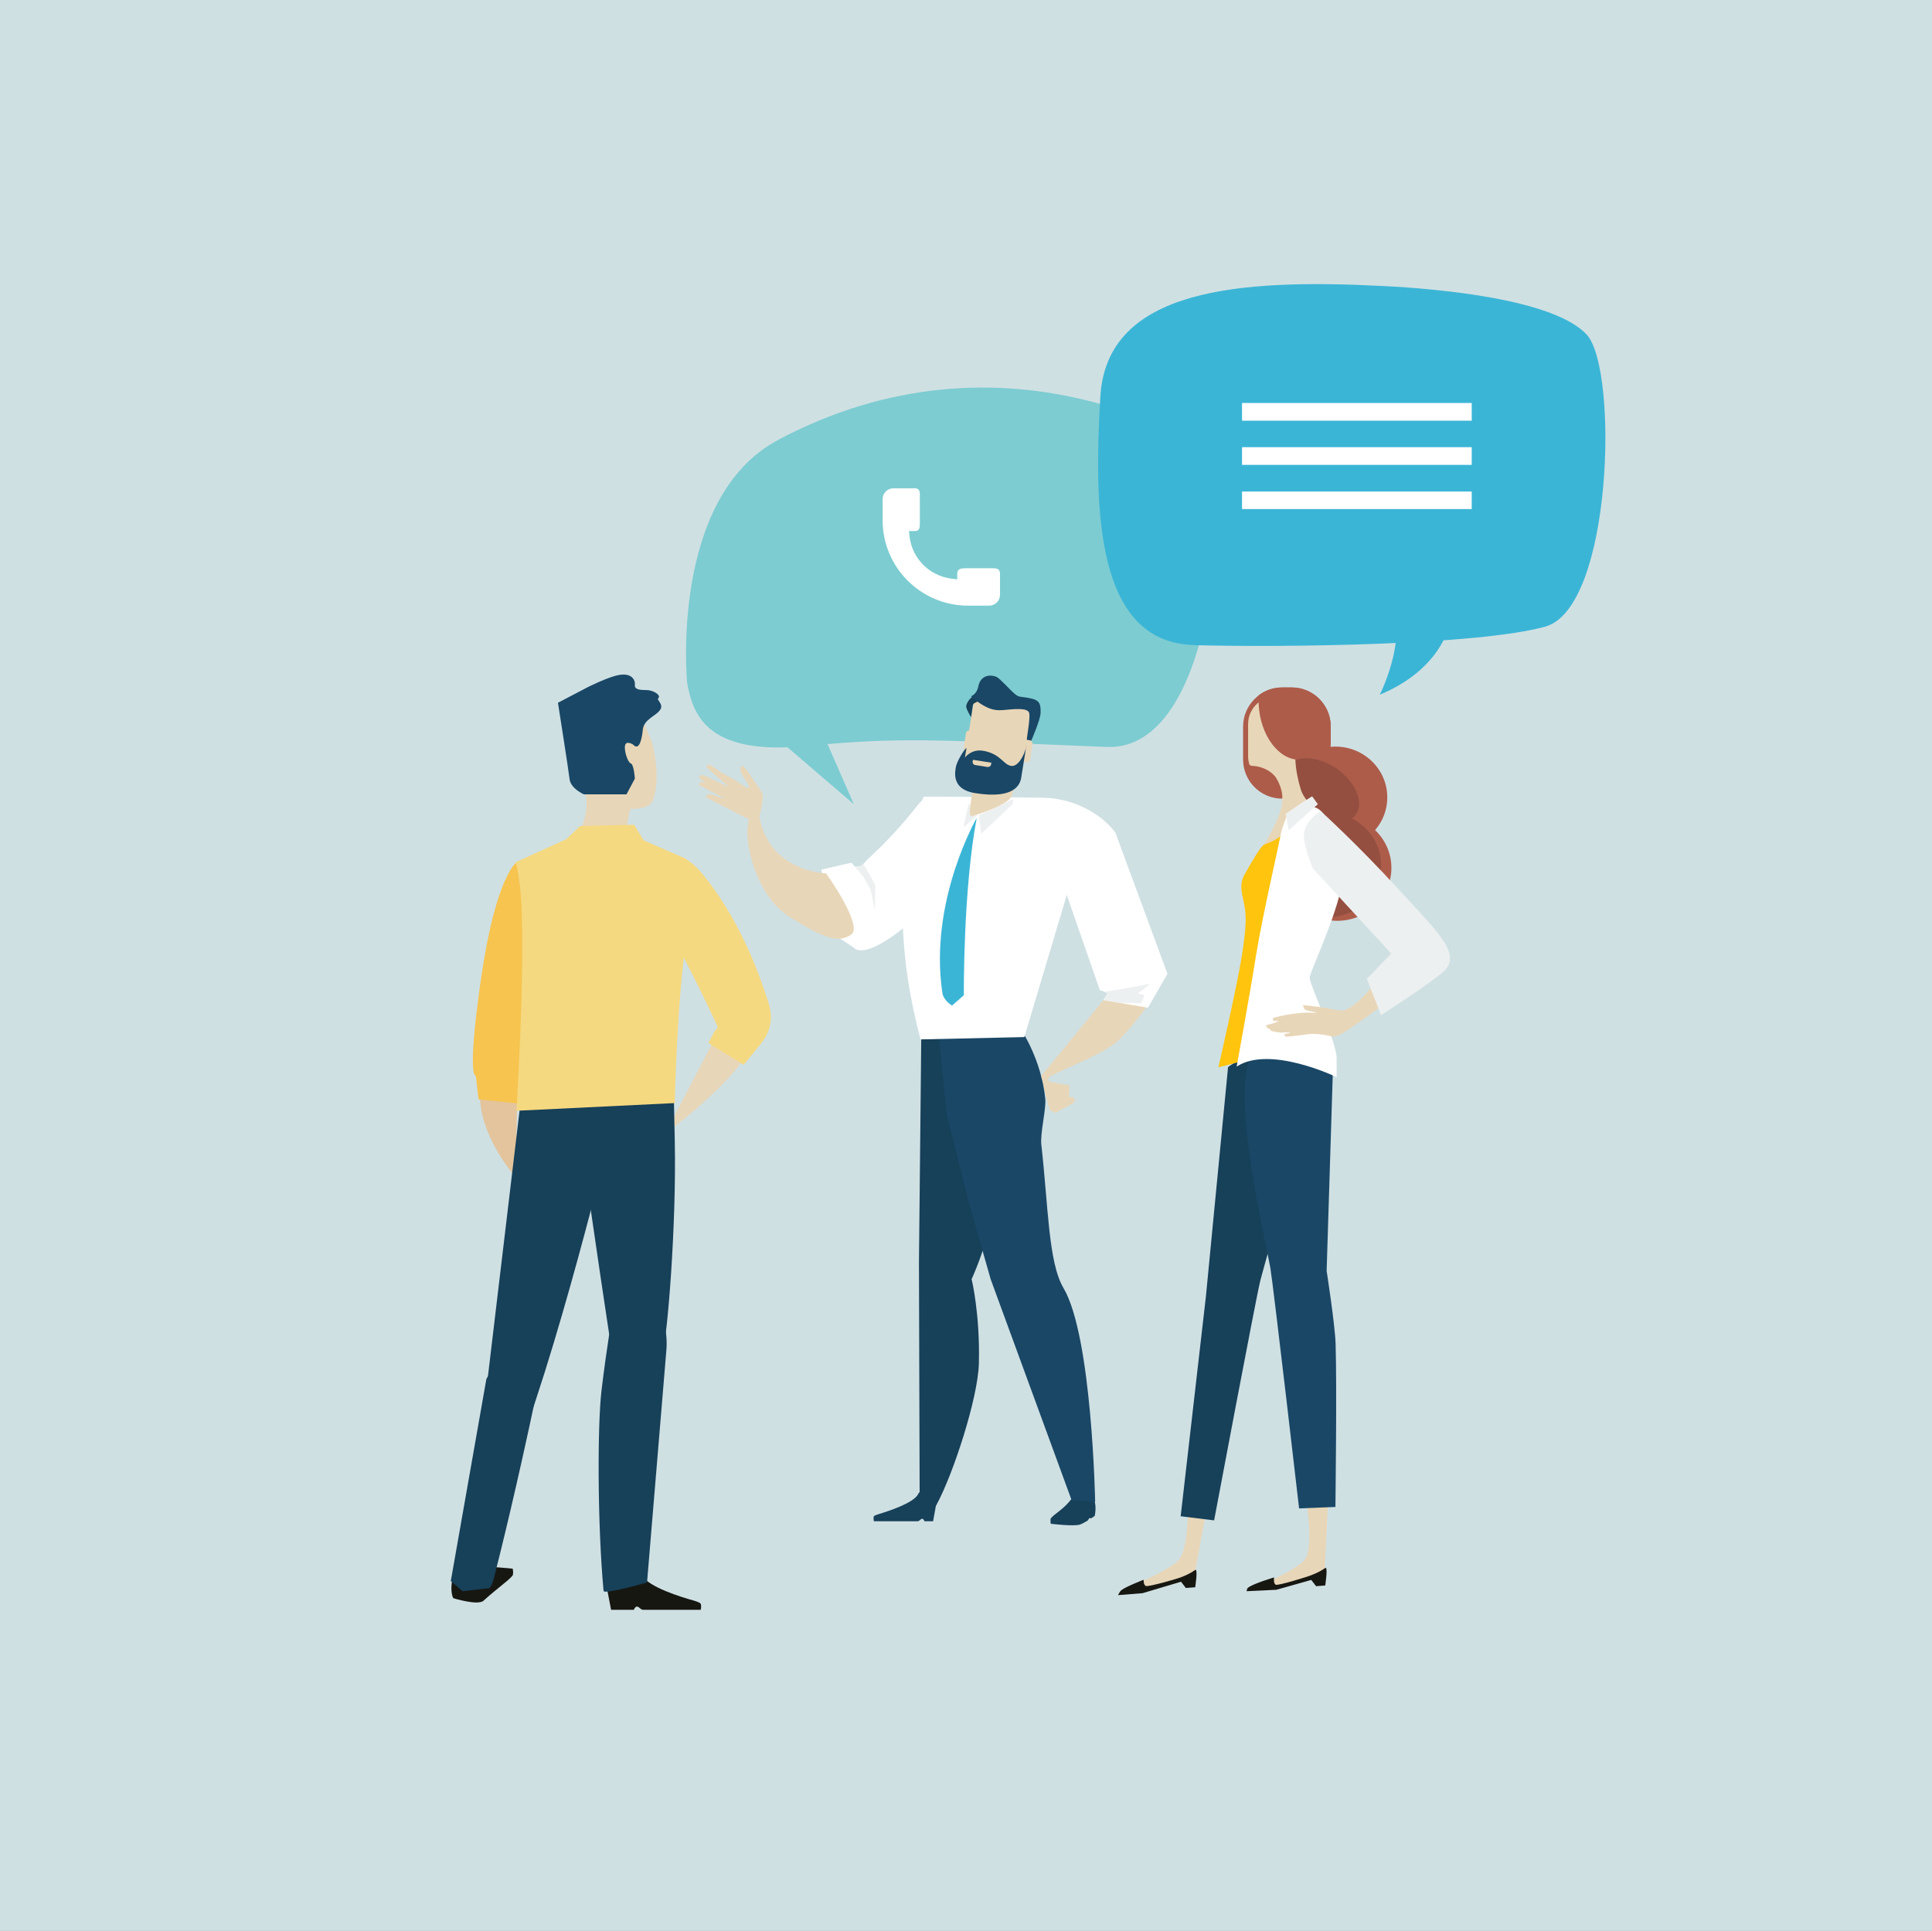 <?xml version="1.0" encoding="UTF-8"?>
<svg xmlns="http://www.w3.org/2000/svg" xmlns:xlink="http://www.w3.org/1999/xlink" id="Ebene_1" version="1.1" viewBox="0 0 1080 1079.5">
  <rect x="0" y="0" width="1080" height="1079.5" fill="#808080" stroke="none"/>
  <defs>
    <style>
      .st0 {
        fill: none;
      }

      .st1 {
        fill: #ffc40d;
      }

      .st2 {
        fill: #f7c44f;
      }

      .st3 {
        fill: #171712;
      }

      .st4 {
        fill: #3bb5d6;
      }

      .st5 {
        fill: #7dccd1;
      }

      .st6 {
        fill: #edf0f0;
      }

      .st7 {
        fill: #ad5c4a;
      }

      .st8 {
        fill: #174059;
      }

      .st9 {
        fill: #fff;
      }

      .st10 {
        fill: #1a4766;
      }

      .st11 {
        fill: #f5d980;
      }

      .st12 {
        fill: #e8d6b8;
      }

      .st13 {
        fill: #cfe0e3;
      }

      .st14 {
        fill: #944f40;
      }

      .st15 {
        fill: #e3c49c;
      }

      .st16 {
        clip-path: url(#clippath);
      }
    </style>
    <clipPath id="clippath">
      <rect class="st0" width="1080" height="1080"></rect>
    </clipPath>
  </defs>
  <g class="st16">
    <polygon class="st13" points="0 -.5 0 1079.5 1080 1079.5 1080 -.5 0 -.5 0 -.5"></polygon>
  </g>
  <path class="st5" d="M435,245.9c60.9-32.3,121.9-35.4,176.2-21.1,54.3,14.3,75,27.6,67.4,92.4-7.7,64.8-29.2,101.7-59.9,100.4-87.8-3.5-110-5.5-156.1-1.6l14.7,33.6-37.1-31.8c-46.1,1.7-53.1-19.4-56.1-36.1,0,0-10-103.5,51-135.8h0Z"></path>
  <path class="st3" d="M286.3,881.2c1-1.2.3-4.2.3-4.2,0,0-16.7-1.9-22.1-.6-1.4.3-3.8,1.5-6,2.8-.4.2-1,1.5-1.4,1.7-.7.4-1-.3-1.6,0-1.5.9-2.5,1.7-2.6,1.8-1.5,7.7.5,10.8.5,10.8,0,0,13.8,4.3,16.9,1.4,8-7.2,13.9-11.2,16-13.8h0Z"></path>
  <path class="st3" d="M339.2,887.5l2.4,12.5h12.7s.7-1.8,1.8-1.8,2.1,1.8,3.3,1.8h32.3s.6-2.6-.1-3.5c-.3-.5-2.5-1.3-3.9-1.7-6.6-1.8-25.4-7.6-28.6-13.9-4-7.6-19.9,6.6-19.9,6.6h0Z"></path>
  <path class="st12" d="M349.3,467.3l3-15.1s10.7.8,12.8-5c4.2-11.6.7-30.1-1.9-35.3-7.2-14.8-10.3-40.6-44.1-20.1-12.9,7.8,7,45.8,8.5,54,1.5,8.2-2.9,17.7-2.9,17.7l7.9,5.9,16.6-2.2h0Z"></path>
  <path class="st15" d="M289.2,610.3l-1.1,47.6s-17.9-19.8-19.7-42.3c-1.7-22.5,19.7-7.1,20.8-5.3h0Z"></path>
  <path class="st8" d="M309.3,708.4s5,2.2-9.6,71.4c-10.5,49.9-19.5,86.4-23.7,102.9-1.6,6.4-3.5,5.3-3.5,5.3l-13.9,1.6-6.6-5.7,19.9-113,37.5-62.4h0Z"></path>
  <path class="st12" d="M400.3,579.2l-28.5,54.6s54.3-39.3,50.9-60.9c-3.4-21.6-22.5,6.3-22.5,6.3h0Z"></path>
  <path class="st2" d="M288.9,482s-11.5,7.1-19.9,64.4c-8.3,57.3-3,55.1-3,55.1l1.5,13.1,21.6,2.3,11.7-49.5-11.9-85.4h0Z"></path>
  <path class="st8" d="M341.9,630.9s-31.8,131.9-56.8,191c-14.7,34.6-14.8-31.8-14.8-31.8l22.8-191.5,66.5-3.2s-7.5,2.3-17.6,35.6h0Z"></path>
  <path class="st8" d="M318.7,595.7s24.1,170.7,26.6,178.4c8.6,26.1,21.8-8.1,24.8-16.8,3-8.7,8.1-73,7.1-119.9l-1-46.9-57.4,5.2h0Z"></path>
  <path class="st8" d="M342.9,731.4s-3.6,20.4-6.7,46.4c-2.2,19.1-2.3,73.7,1.2,111.6.2,2.3,24.3-4.7,24.3-4.7,0,0,8.8-106.1,10.8-129.8,2-23.8-14.6-40.3-29.7-23.4h0Z"></path>
  <path class="st11" d="M288.1,482.1l28.4-12.9,7.8-7.4,30.2-.7,5.3,8.7,23.4,10.2s5.8,9.1.7,42.8c-5.6,37.4-6.7,93.9-6.7,93.9l-88.5,4.3s7.7-120.6-.6-138.8h0Z"></path>
  <path class="st11" d="M375.8,480s5.3-5.9,18.1,10.1c21.9,27.2,32.5,60.9,34.7,67.5,2.3,6.5,5.2,15.8-3.8,26.6-6.8,8.3-9.1,11.1-9.1,11.1l-19.7-12.2,3.1-5.9,2.2-2.9s-10.6-23.2-21.9-44.3c-11.3-21-3.8-50-3.8-50h0Z"></path>
  <path class="st10" d="M353.8,416.2s-3.8-2.4-4.4.6c-.6,2.9,1.5,9.4,3.2,10,1.8.6,2.3,8.5,2.3,8.5l-4.7,8.8h-23.8s-7.4-3.2-8-8.5c-.6-5.3-6.5-42.7-6.5-42.7l16.8-8.8s8.8-4.4,15-6.2c9.5-2.7,11.5,2.4,11.2,5-.3,2.6,2.7,2.9,6.5,2.9s8.5,2.9,6.5,4.7c-.9.7,2.9,3.1,1.4,5.9-2.2,4-9.4,5.3-10,11.8-.3,2.9-1.5,12.6-5.6,7.9h0Z"></path>
  <path class="st8" d="M587.6,848.5c-.7.9-.2,3.4-.2,3.4,0,0,12.2,1.5,16.1.5,1-.3,2.7-1.2,4.4-2.2.3-.2.8-1.2,1-1.4.5-.3.7.2,1.2,0,1.1-.7,1.8-1.3,1.9-1.4,1.1-6.1-.4-8.6-.4-8.6,0,0-10.4-3.8-12.3-1.2-4.6,6.2-10.1,8.9-11.6,11h0Z"></path>
  <path class="st8" d="M523.4,840.6l-1.8,9.9h-4.8s-.5-1.4-1.3-1.4-1.6,1.4-2.5,1.4h-24.5s-.4-2.1,0-2.8c.3-.4,1.9-1,3-1.3,5-1.5,19.2-6.1,21.7-11,3-6.1,10.2,5.3,10.2,5.3h0Z"></path>
  <polyline class="st12" points="589.7 622.3 599.9 616.7 601.1 615.4 599.7 613.2 597.5 613.4 597.9 606.8 587.2 604.9 581.8 602.4 586.8 620.3"></polyline>
  <path class="st9" d="M542.7,461s11.4,12.5-23.7,45.6c-35,33.1-41.4,23.4-41.4,23.4l-10.6-7-7.9-36.8,16.9-3.9,1.8,2.2s3.6.4,5.5-2.2c1.8-2.6,13.4-11.3,30.2-32.8,7.7-9.9,27,9.2,29.1,11.6h0Z"></path>
  <path class="st12" d="M461.9,488.3s-35.3-.6-38.2-37.4c-.8-10.9-3.6-.4-5.6,10.1-1.9,10.4,4.5,39.9,23.4,51.7,18.9,11.8,26.9,14.7,34.2,9.9,7.3-4.8-13.9-34.3-13.9-34.3h0Z"></path>
  <path class="st8" d="M514.1,840.6s5.5,8,9.5.5c9.3-17.1,23.1-59.5,23.6-78.8.7-27.6-4-46.9-4-46.9l-29.5-9.6.4,134.8h0Z"></path>
  <path class="st8" d="M515,579.2l-1.3,126.7,26.8,14.8s16.1-30.2,18.1-68.8c.9-16.4,1.3-53.1-7.9-65.6-12.4-16.9-35.6-7.1-35.6-7.1h0Z"></path>
  <path class="st10" d="M524.8,579.2l4.4,43.9,11.9,47.6,12.7,44.5,45.2,123.4,13.2,1.1s-1.7-92.6-17.7-119.6c-8.5-14.3-8.5-46-12.4-80.2-.7-6.2,2.8-20,2.2-25.7-2.2-22.1-13.6-38.7-13.6-38.7l-45.8,3.9h0Z"></path>
  <path class="st9" d="M514.6,581.1l58-1.3,24.8-83s16.1-50.2-14.7-50.8c-30.8-.6-66.3-.6-66.3-.6,0,0-25.4,46.8-1.8,135.7h0Z"></path>
  <path class="st12" d="M618.7,556.9l-36.7,44.7s1.3,6.5,4.3,3.1c.4-.4-1.4-1.7.8-3,9-4.9,30.2-12.5,38.1-20.1,10.3-10,17.7-21.7,17.7-21.7l-24.1-3h0Z"></path>
  <path class="st4" d="M546.1,457.1s-27,46.5-19.3,98.1c.6,4.1,5.4,7,5.4,7l6.6-5.8s-.5-58.3,7.2-99.2h0Z"></path>
  <polygon class="st6" points="547.1 455.8 548.6 466.1 566.2 449.4 566.2 446.8 547.1 455.8 547.1 455.8"></polygon>
  <polygon class="st6" points="541.5 449.2 538.5 462.6 546.3 455.8 541.5 449.2 541.5 449.2"></polygon>
  <path class="st6" d="M489.2,494.6l-4.6-8.3-2-3.2c-1.9,1.7-4.7,1.4-4.7,1.4l4.6,5.5,4.2,7.5,2.4,11.5.2-14.4h0Z"></path>
  <path class="st9" d="M594.6,495.4l20.2,58.1,4.4,1.7-2.4,3.9,24.9,4.3,10.9-19-29.1-78.9s-11.2-16.6-36.3-19.3c-18.1-2,5.9,44.3,7.4,49.1h0Z"></path>
  <path class="st6" d="M643.1,550s-17,3.2-25.9,4.5l1.9.8-2.4,3.9,8.6,1.4,12.5.3,2-4.6-3.7-.9,6.9-5.3h0Z"></path>
  <path class="st12" d="M568.4,434.4c-.7,3.2-1.8,8.1-3.1,11-2,4.5-19.4,10.3-22.1,10.9-2.7.6.7-13.5.7-16.7s1.6-1.7-.3-5.2h24.9Z"></path>
  <path class="st12" d="M538.6,427.3c-.4,2.8,1.4,5.3,4.2,5.8l22.5,3.6c2.8.4,5.3-1.4,5.8-4.2l5.3-33.3c.4-2.8-1.4-5.3-4.2-5.8l-22.4-3.6c-2.8-.4-5.3,1.4-5.8,4.2l-5.3,33.3h0Z"></path>
  <path class="st8" d="M542.8,400.8s-2.5-3.7-2.7-5.8c-.1-1,1.5-4.7,4.2-5.7,2.7-1.1,4.4,2,4.4,2,0,0-4.3,1.6-4.7,2.4-.3.8-1.1,7.1-1.1,7.1h0Z"></path>
  <path class="st10" d="M576.3,414.5s5.4-12.2,5.4-16.1c0-3.8,0-6.5-4.5-7.7-6.7-1.7-7.1-.3-10.1-2.9-3-2.6-8.2-8.6-10.1-9.4-3.3-1.4-8.8-1.1-10.1,5.3-.9,4.7-4.1,5.4-4,5.6.2.6,1.3,1.4,3.3,2.8,5.7,4.1,9.4,5.3,14.4,4.9s14.3-1.8,14.8,1.9c.5,3.7-1.7,14.4-1.4,15.3.3.9,1.4.7,2.4.2h0Z"></path>
  <path class="st12" d="M567.6,423.4c-.1.9.5,1.8,1.4,1.9l4.9.8c.9.1,1.8-.5,1.9-1.4l1.4-8.9c.1-.9-.5-1.8-1.4-1.9l-4.9-.8c-.9-.1-1.8.5-1.9,1.4l-1.4,8.9h0Z"></path>
  <path class="st12" d="M538.7,418.7c-.1.9.5,1.8,1.4,1.9l4.8.8c.9.1,1.8-.5,1.9-1.4l1.4-8.9c.1-.9-.5-1.8-1.4-1.9l-4.9-.8c-.9-.1-1.8.5-1.9,1.4l-1.4,8.9h0Z"></path>
  <path class="st10" d="M573.7,417.1s-2.1,13.1-2.8,17.5c-.6,3.9-3.6,12.4-25.9,8.8-13.2-2.1-11.2-11.7-10.6-14.9.4-2.4,4.3-9.3,5.9-10.4,0,0-.9,5.4-.9,5.4,0,0,3.6-4.8,9.9-3.8,10.1,1.6,11.5,7.9,16,8.5,3.4.5,6.9-4.7,8.5-11h0Z"></path>
  <path class="st12" d="M552,428.8l-6.9-1.1c-.9-.1-1.5-1-1.4-1.9l.2-1,10.3,1.6-.2,1c-.1.9-1,1.5-1.9,1.4h0Z"></path>
  <path class="st12" d="M424.3,457.1s3.3-11.3,1.6-14.1c-1.7-2.8-8.7-12.7-8.7-12.7l-2-2.3s-3.6.9,1.1,7.5c4.8,6.6.8,4.7.8,4.7l-6.4-4.2-8.2-4.5-3.4-2.5s-1.8-1.6-2.6-1.5c-2.1,0-1.3,1.8-1.3,1.8l12.5,10.9-14.1-6.7s-1.9-.5-2.5.4c-.6.9,0,1.2,0,1.2l14.3,11.6-7.6-2.6s-1.9-.5-2.5.4c-.7.9-.9,1.2-.9,1.2l28.1,14.3,1.8-2.8h0Z"></path>
  <path class="st12" d="M405.8,442.4l-10.2-4.1s-2.2-1.2-3.5-1.1c-1.5.1-1.5,1.6-1.5,1.6l14.8,7.8.4-4.2h0Z"></path>
  <path class="st12" d="M674.7,842.8l-7.1,38.3-24.3,6.3-12.9.4s23.7-10.2,28.3-15.4c7.1-7.9,5.1-39.4,5.1-39.4l10.8,9.8h0Z"></path>
  <path class="st3" d="M668,887.4l-5.1.4-2.7-3.5-21.5,6.4-13.7,1.1s1-2.2,1.9-2.8c2.5-2,12.4-5.8,12.4-5.8,0,0-.2,3.1,1.4,3.5,1.6.4,16.5-3.7,20-5.1,6.1-2.4,7.5-4.3,7.8-3.9,1,.9-.4,9.8-.4,9.8h0Z"></path>
  <path class="st8" d="M686.5,596.5l-12.4,128.4-14.1,122.8,18.7,2.3s23.2-123.3,25.8-134c2.6-10.6,28.8-95.8,19.4-118.2-9.4-22.5-37.3-1.3-37.3-1.3h0Z"></path>
  <path class="st12" d="M742.4,839.4l-2,40.8-24.3,6.3-12.9.4s23-9.6,26.6-15.6c4.8-8,0-34.8,0-34.8l12.6,3h0Z"></path>
  <path class="st3" d="M740.8,886.4l-5.1.4-2.7-3.5-19.5,5.5-16.6.8s0-1.3.7-1.9c2.5-2.2,14.6-5.8,14.6-5.8,0,0-.5,3.7,1.1,4.1,1.6.4,16.6-4.1,20.1-5.5,6.1-2.4,7.5-4.3,7.8-3.9,1,.9-.4,9.8-.4,9.8h0Z"></path>
  <path class="st10" d="M745.1,598.2l-3.5,112.3s4.7,30.4,5,40.6c.8,22.9-.1,91.4-.1,91.4l-20.3.8s-14.3-123.9-16.1-134.7c-1.8-10.7-22.6-97.1-10.6-118.6,12-21.5,45.7,8.1,45.7,8.1h0Z"></path>
  <path class="st7" d="M717.2,485.2c0,16.4,13.5,29.6,30.3,29.6s30.3-13.3,30.3-29.6-13.6-29.6-30.3-29.6-30.3,13.3-30.3,29.6h0Z"></path>
  <path class="st7" d="M694.9,424.7c0,12,9.8,21.8,21.8,21.8l5.4-10.3c12,0,21.8-9.8,21.8-21.8v-8.2c0-12-9.8-21.8-21.8-21.8h-5.4c-12,0-21.8,9.8-21.8,21.8v18.5h0Z"></path>
  <path class="st7" d="M743.9,414.3v-8.2c0-12-9.8-21.8-21.8-21.8h-5.4c-5,0-9.6,1.7-13.2,4.5-.4,4.7,0,9.8,1.1,14.9,3.6,15.9,14.3,27.7,26.1,30.6,7.8-3.3,13.2-11,13.2-20h0Z"></path>
  <path class="st7" d="M717.5,445.8c0,15.7,13,28.4,29,28.4s29-12.7,29-28.4-13-28.4-29-28.4-29,12.7-29,28.4h0Z"></path>
  <path class="st14" d="M712.2,483.6c0,16.1,13.4,29.2,29.9,29.2s29.9-13.1,29.9-29.2-13.4-29.2-29.9-29.2-29.9,13.1-29.9,29.2h0Z"></path>
  <path class="st14" d="M747,429.6c-10.8-7.3-23.3-7.6-28-.7-4.7,6.9.3,18.4,11,25.7,10.8,7.3,23.3,7.6,28,.7,4.7-6.9-.3-18.4-11-25.7h0Z"></path>
  <path class="st12" d="M703.6,392.6c0,2,.2,4.1.5,6.1,2.2,14,10.7,24.6,20,25.9.3,6.3,1.6,12,3.1,16.9,1.7,5.5,8.2,11.4,8.2,11.4,1.6,9.8-31.7,24.1-30.9,22.5.8-1.6,9-13.1,11.7-23.6,1.9-7.3-.5-13.4-3.3-17.6-5.2-6.1-12.7-6-12.7-6-.7,0-1.4-.3-1.8-.8-.4-1.4-.7-3-.7-4.6v-18c0-5,2.4-9.4,6-12.2h0Z"></path>
  <path class="st1" d="M696.7,592.7l-15.6,4s10.2-44.4,13-61.7c2.8-17.3,2.5-23,1.6-28.4-.9-5.4-3.5-11.7,0-17.7,3.5-6,8.9-15.9,11-16.7,3.5-1.3,7.2-2.8,10.1-5.7,1.6-1.6-20.1,126.1-20.1,126.1h0Z"></path>
  <path class="st9" d="M691.3,596.3s7.6-41.6,10.9-62.6c3.4-21,12.6-60.9,13.5-66,.8-5,3.8-11.8,3.8-11.8,0,0,8-5.9,15.1-4.6,7.2,1.3,13,17.2,16,32.8,2.9,15.5-18.5,58.8-18.5,62.6s15.1,35.7,15.1,45v10.5s-37.4-18.1-55.9-5.9h0Z"></path>
  <polygon class="st6" points="733.5 445.2 727.4 449 718.7 455 720.4 464.2 736.7 449.6 733.5 445.2 733.5 445.2"></polygon>
  <path class="st12" d="M770.4,547.5s-13.7,18.2-20.8,17.5c-2.3-.2-2.1-.3-7-1.2-4.9-.9-5.8-.9-9.7-1.4-3.9-.5-4.4-.5-4.4-.5,0,0,0,2.2,1.5,2.8,1.3.5,4.6.9,5.7,1.4,1.1.5-2.8-.3-8.6.2-5.8.5-11.5,1.7-13.9,2.4-1.5.4-1.7.5-1.7.6,0,.7,0,1.4.8,1.5.6.1,2.8,0,2.7,0-.5.4-4,1.6-4.6,1.7-.6.2-1.5.3-2,.5-1.1.4-.6,1.7,1.3,2.2,0,0,.4.9,1,1.1.3,0,.5.2.8.3.3,0,.7.1,1.1.2,1.3.3,2.5.4,3.7.5.5,0,4.9-.3,4.9,0s-3.4.8-3.4,1c.1.6.8,1.3,1.4,1.3,1.1-.1,2.8-.2,7.4-.8,5-.6,6.1-1.2,12.6-.4,5.6.7,5.1,1.9,9.1.3,5.4-2.1,24.9-17.2,28.5-19.5,3.6-2.4-6.1-11.7-6.1-11.7h0Z"></path>
  <path class="st6" d="M777.7,533.1l-43.8-47.6s-5.3-12.5-5-18.9c.3-7.6,9.3-13.2,9.3-13.2,0,0,20,18,43.6,43.8,23.6,25.8,36.6,37.2,23.6,47.3-12.9,10.1-33.4,23-33.4,23l-7.9-20.2,13.6-14.2h0Z"></path>
  <path class="st9" d="M541.1,338.6c-26.3,0-47.7-21.4-47.7-47.7v-11.9c0-3.3,2.7-6,6-6h11.9c1.4,0,2,.5,2.1.7.8.8.9,2.2.8,4.5v13.5c0,2.2,0,3.7-.8,4.5-.2.2-.6.7-2,.7h-3.3c0,0,.4,3.3.4,3.3,1.5,12.2,11.1,21.7,23.3,23.3l3.3.4v-3.3c.1-1.4.6-1.8.8-2,.7-.7,1.9-.9,3.7-.9h15c1.8,0,3,.1,3.7.9.2.2.7.7.7,2.1v11.9c0,3.3-2.7,6-6,6h-11.9Z"></path>
  <path class="st4" d="M667.5,360.7c50.8,1.3,159.4,0,196.4-10.4,37.4-10.6,40.9-142.8,23.3-163-18-19.9-81.9-25.8-114.1-27.4-80.1-4.1-154.4,1.3-158,61.8-3.7,62.9-2.7,137.5,52.3,138.9h0Z"></path>
  <path class="st4" d="M811.3,344.5s-2,28-40,43.9c0,0,19.7-38.9,2-57.9-10.6-11.4,38,14,38,14h0Z"></path>
  <polygon class="st9" points="822.7 235.2 694.3 235.2 694.3 225.3 822.7 225.3 822.7 235.2 822.7 235.2"></polygon>
  <polygon class="st9" points="822.7 259.9 694.3 259.9 694.3 250 822.7 250 822.7 259.9 822.7 259.9"></polygon>
  <polygon class="st9" points="822.7 284.6 694.3 284.6 694.3 274.8 822.7 274.8 822.7 284.6 822.7 284.6"></polygon>
</svg>
